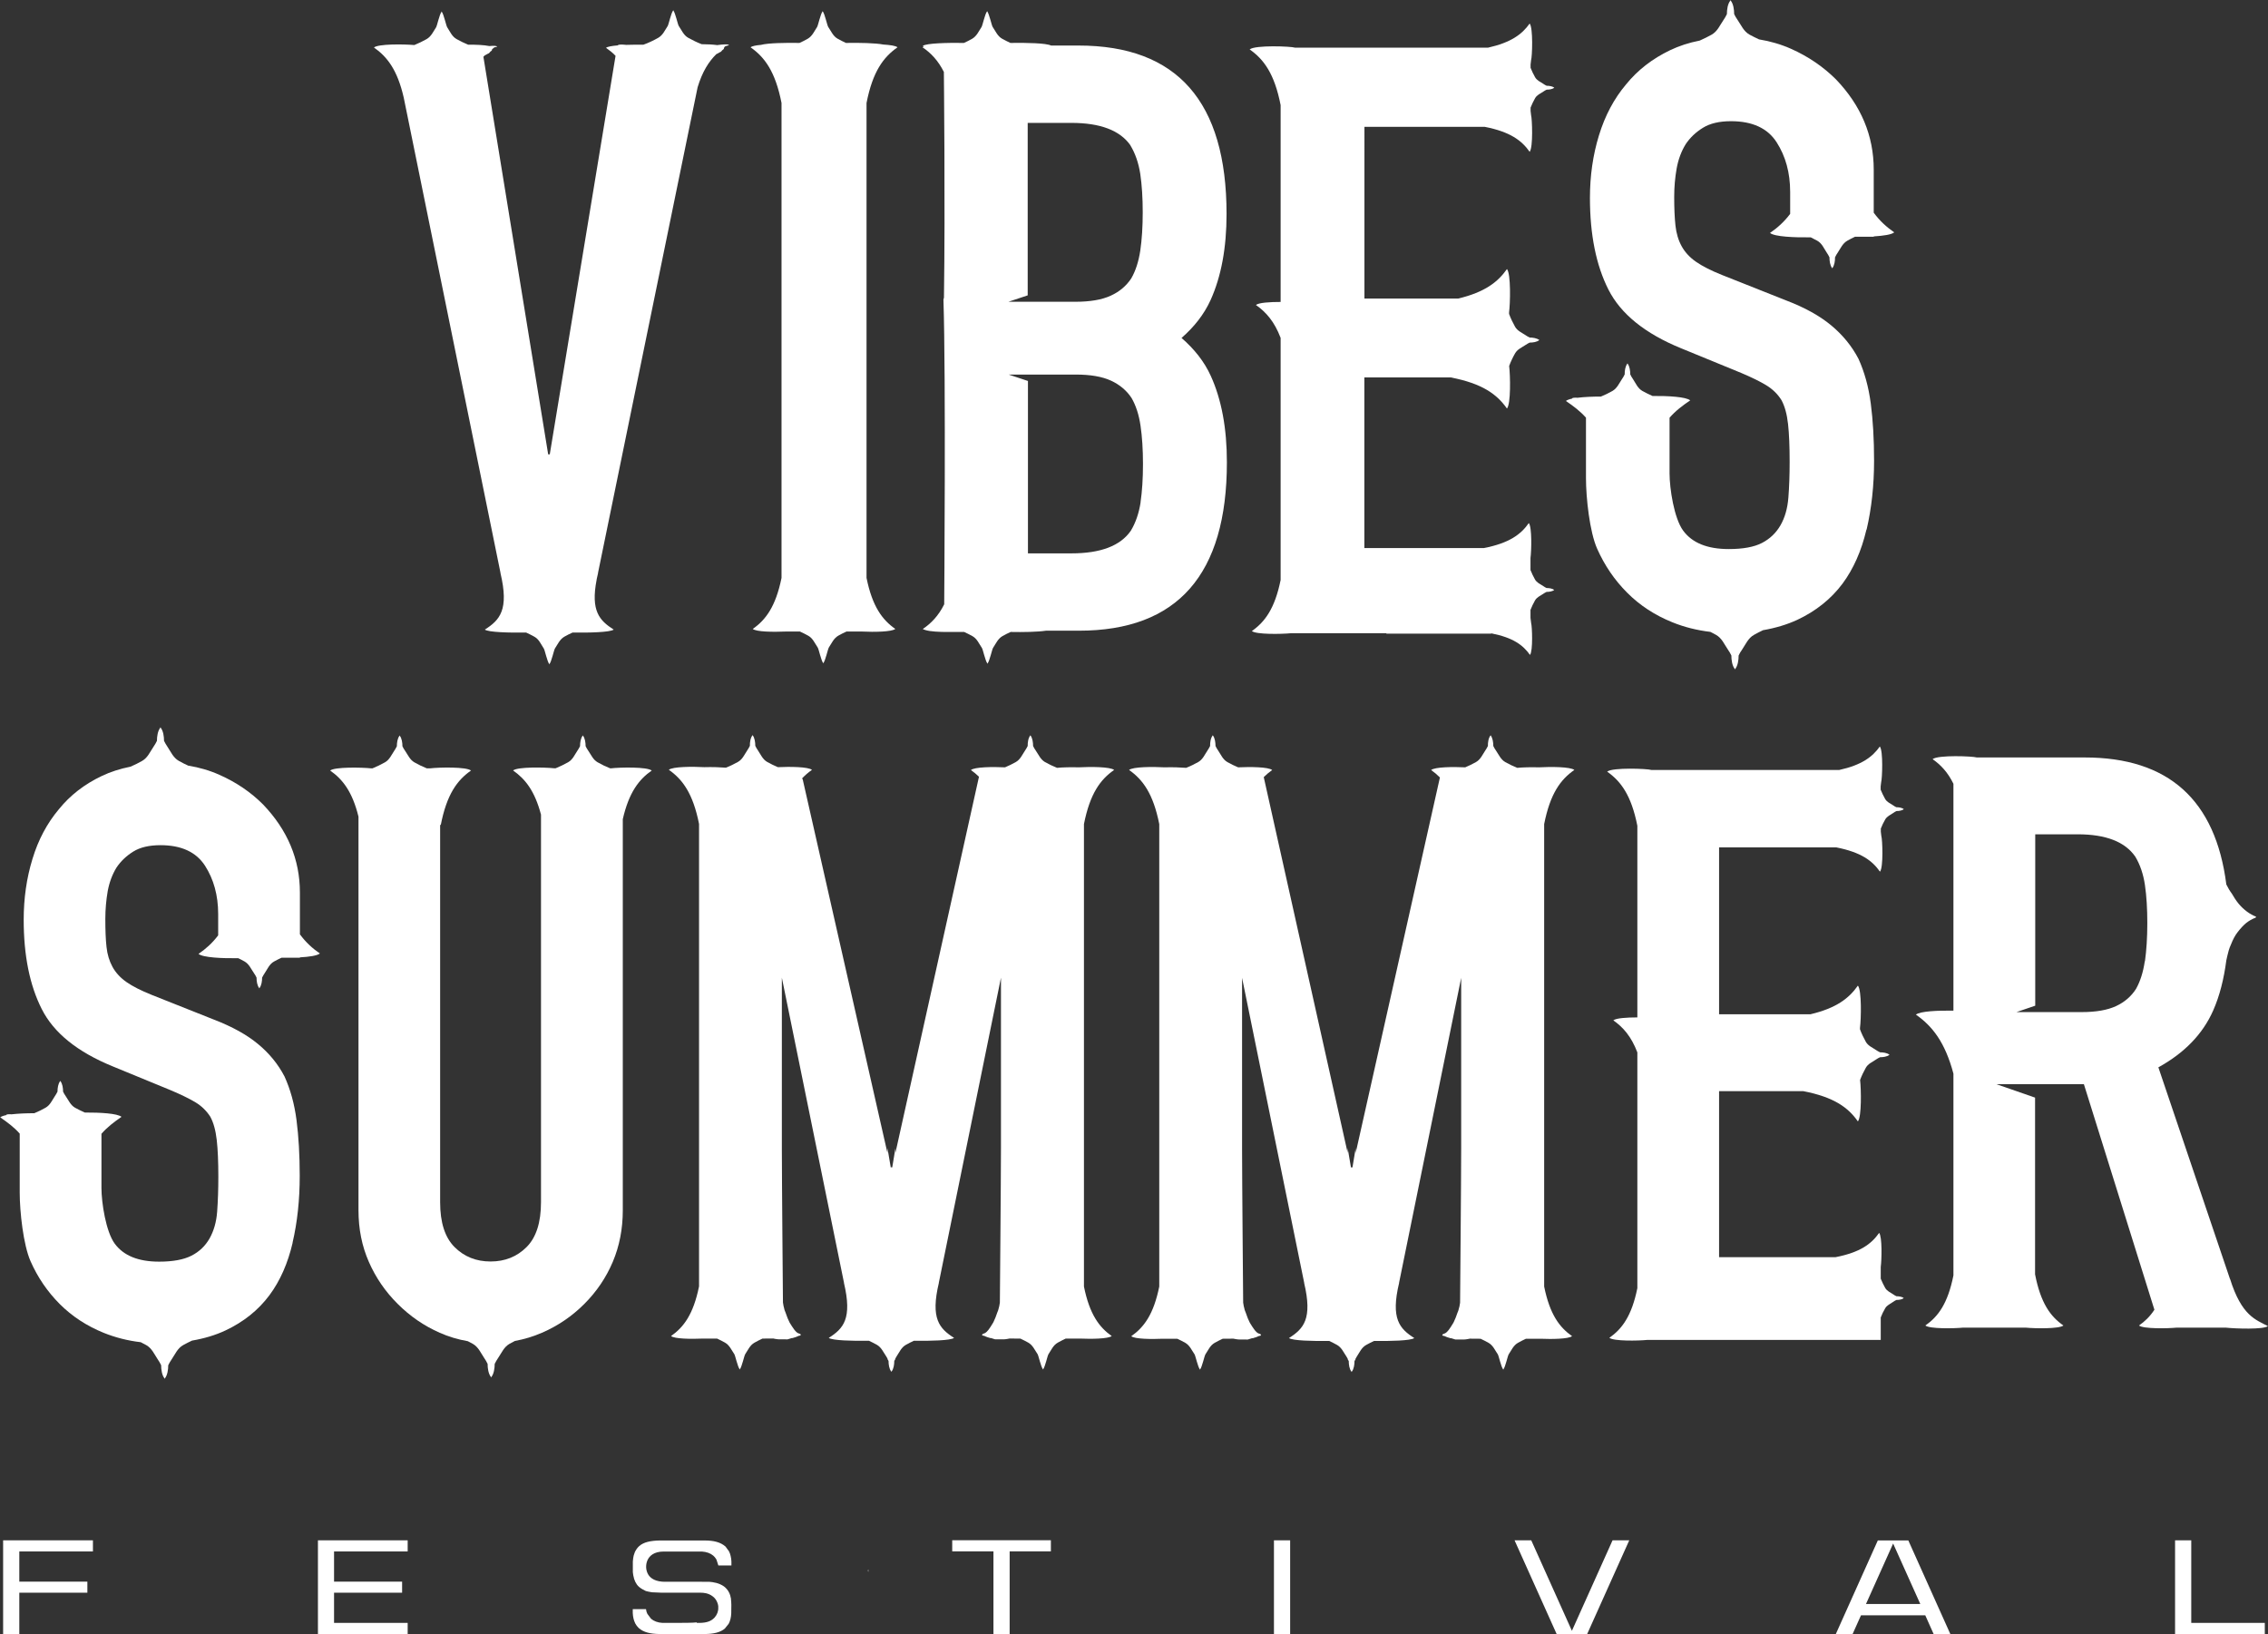 <?xml version="1.0" encoding="UTF-8"?>
<svg id="Livello_1" data-name="Livello 1" xmlns="http://www.w3.org/2000/svg" viewBox="0 0 268.93 193.74">
  <rect x="0" y="0" width="268.93" height="193.74" fill="#333333" stroke="none"/>
  <defs>
    <style>
      .cls-1 {
        fill: #fff;
      }
    </style>
  </defs>
  <g>
    <polygon class="cls-1" points="102.97 186.09 102.91 186.2 102.96 186.39 102.97 186.09"/>
    <polygon class="cls-1" points=".37 193.74 2.29 193.74 2.29 188.84 10.36 188.84 10.36 187.53 2.29 187.53 2.29 183.95 11.02 183.95 11.02 182.63 .37 182.63 .37 193.74"/>
    <polygon class="cls-1" points="37.7 193.74 48.34 193.74 48.34 192.42 39.61 192.42 39.61 188.84 47.68 188.84 47.68 187.53 39.61 187.53 39.61 183.95 48.34 183.95 48.34 182.63 37.7 182.63 37.7 193.74"/>
    <path class="cls-1" d="M86.69,189.61c-.06-.33-.13-.57-.24-.79-.05-.1-.08-.16-.12-.21-.2-.29-.41-.49-.7-.65-.11-.06-.18-.1-.26-.13-.28-.12-.57-.19-.88-.24l-.36-.04h-.16s-1.35-.01-1.35-.01h-3.9c-.07,0-.15,0-.22-.01l-.37-.05c-.91-.18-1.27-.69-1.41-1.11-.16-.45-.13-.98.07-1.41.21-.45.72-1,1.91-1h.08c.1,0,1.94,0,3.83,0h.62c.56.04,1.01.2,1.35.49l.16.16s.07.09.1.13c.07.1.11.15.13.22l.21.65h1.55v-.46c0-.1-.02-.21-.03-.33-.02-.14-.04-.23-.06-.32-.03-.13-.05-.21-.08-.29-.05-.14-.08-.21-.12-.28l-.41-.56c-.59-.52-1.4-.72-2.46-.72h-5.35c-1.09.02-1.89.2-2.41.65l-.19.19-.13.17-.12.19c-.08.14-.1.2-.12.26-.05.14-.08.24-.11.33-.03.13-.05.23-.06.32l-.04.38c0,.15,0,.97,0,.97v.29c.02.19.04.28.05.37.06.33.14.58.24.78l.19.32c.14.2.36.39.64.55l.42.22c.12.03.41.11.72.15l1.16.05h4.61c.38,0,.93.05,1.42.42.37.26.62.71.68,1.18v.18c.02.42-.15.85-.44,1.17-.41.44-.93.61-1.73.63-.1,0-.22,0-.38,0v-.06c-.54.06-1.56.06-3.45.06h-.62c-.55-.03-1.01-.2-1.35-.49l-.43-.57s-.04-.09-.06-.14c-.02-.06-.03-.1-.05-.13l-.06-.3h-1.57v.46c0,.1.02.22.03.33.02.13.04.23.06.33.03.11.05.2.08.27.06.15.09.22.12.29l.14.23.11.14.17.19c.58.51,1.36.69,2.45.71h.63s0,0,0,0c1.38,0,4.72,0,4.72,0,1.07,0,1.89-.2,2.41-.65l.45-.56c.07-.13.1-.2.12-.26.05-.15.08-.23.1-.32.03-.13.05-.22.06-.33.02-.14.03-.25.03-.36v-.12c0-.26.01-.86.01-.86l-.02-.44s-.02-.13-.03-.22Z"/>
    <polygon class="cls-1" points="112.91 183.94 117.8 183.94 117.8 193.74 119.72 193.74 119.72 183.94 124.61 183.94 124.61 182.62 112.91 182.62 112.91 183.94"/>
    <rect class="cls-1" x="151.06" y="182.63" width="1.92" height="11.12"/>
    <polygon class="cls-1" points="186.39 193.36 181.57 182.63 179.59 182.63 184.58 193.74 188.2 193.74 193.19 182.63 191.21 182.63 186.39 193.36"/>
    <path class="cls-1" d="M222.67,182.63l-4.99,11.12h1.99s1-2.23,1-2.23h7.62l1,2.24h1.98s-4.99-11.12-4.99-11.12h-3.62ZM221.26,190.18l3.22-7.17,3.22,7.17h-6.44Z"/>
    <polygon class="cls-1" points="259.83 182.63 257.91 182.63 257.91 193.74 268.55 193.74 268.55 192.42 259.83 192.42 259.83 182.63"/>
  </g>
  <g>
    <path class="cls-1" d="M221.34,62.77c.58-2.5.88-5.22.88-8.14,0-2.54-.13-4.79-.39-6.78-.26-1.98-.75-3.75-1.46-5.31-.78-1.49-1.85-2.81-3.22-3.95-1.37-1.14-3.15-2.13-5.36-2.97l-7.61-3.02c-1.3-.52-2.32-1.04-3.07-1.56-.75-.52-1.32-1.14-1.71-1.85-.39-.71-.63-1.53-.73-2.44-.1-.91-.15-2.05-.15-3.41,0-1.17.1-2.29.29-3.36.19-1.07.55-2.03,1.07-2.88.52-.78,1.2-1.43,2.05-1.95.84-.52,1.95-.78,3.32-.78,2.54,0,4.34.83,5.41,2.49,1.07,1.66,1.61,3.62,1.61,5.9v2.6c-.71.94-1.51,1.66-2.39,2.26.53.45,2.92.55,4.83.52.26.13.52.26.77.4.56.31.78.89,1.12,1.4.13.19.24.37.33.57,0,.42.07.97.32,1.28,0,.02,0,.03,0,.05,0,0,0-.01.01-.02,0,0,0,.01.01.02,0-.02,0-.03,0-.05.25-.31.33-.86.32-1.28.09-.2.2-.38.33-.57.34-.51.57-1.08,1.13-1.4.29-.17.6-.32.91-.47h.28c.15,0,.31,0,.47,0h1.47v-.04c1.14-.07,2.12-.21,2.43-.48-.9-.62-1.71-1.35-2.43-2.33v-5.1c0-4.03-1.5-7.61-4.49-10.72-1.5-1.49-3.27-2.7-5.31-3.61-1.19-.53-2.46-.9-3.8-1.12-.39-.18-.77-.37-1.14-.57-.69-.39-.97-1.11-1.4-1.73-.16-.23-.3-.46-.41-.7,0-.52-.09-1.21-.41-1.6,0-.02,0-.03,0-.05,0,0-.01.02-.02.02,0,0-.01-.02-.02-.02,0,.02,0,.03,0,.05-.32.39-.41,1.07-.41,1.6-.11.25-.25.47-.41.71-.43.63-.71,1.34-1.4,1.73-.45.25-.93.49-1.41.7-1.27.25-2.45.63-3.51,1.14-2.11,1.01-3.85,2.36-5.22,4.05-1.43,1.69-2.5,3.7-3.22,6.05-.72,2.34-1.07,4.81-1.07,7.41,0,4.36.73,7.98,2.19,10.87,1.46,2.89,4.34,5.22,8.63,6.97l7.12,2.92c1.23.52,2.23,1.01,2.97,1.46.75.46,1.35,1.04,1.8,1.76.39.72.65,1.66.78,2.83.13,1.17.19,2.67.19,4.49,0,1.56-.05,2.97-.15,4.24-.1,1.27-.41,2.36-.93,3.27-.52.91-1.25,1.61-2.19,2.1-.94.49-2.26.73-3.95.73-2.54,0-4.34-.73-5.41-2.19-1.07-1.46-1.61-4.97-1.61-6.79v-6.59c.72-.83,1.54-1.44,2.45-2.06-.5-.42-2.63-.54-4.47-.52-.41-.18-.81-.38-1.19-.59-.56-.31-.78-.89-1.12-1.4-.13-.19-.24-.37-.33-.57,0-.42-.07-.97-.32-1.28,0-.01,0-.03,0-.04,0,0,0,.01-.01.02,0,0,0-.01-.01-.02,0,.02,0,.03,0,.04-.25.31-.33.86-.32,1.28-.09.2-.2.38-.33.57-.34.51-.57,1.08-1.13,1.4-.43.25-.9.47-1.36.66-.96,0-1.97.04-2.76.14-.36-.02-.63-.01-.67.1.01,0,.02,0,.03,0-.35.07-.61.17-.75.28.88.6,1.67,1.19,2.38,1.98v7.18c0,2.34.44,6.37,1.32,8.35.88,1.98,2.06,3.72,3.56,5.22,1.49,1.5,3.28,2.67,5.36,3.51,1.42.58,2.93.95,4.51,1.14.23.12.46.23.68.36.69.39.97,1.11,1.4,1.74.16.23.3.46.41.7,0,.52.09,1.21.41,1.6,0,.02,0,.03,0,.05,0,0,.01-.02.02-.02,0,0,.01.02.02.02,0-.02,0-.03,0-.05.32-.39.41-1.07.41-1.6.11-.25.25-.47.41-.7.43-.63.71-1.35,1.4-1.74.35-.2.71-.38,1.08-.56,1.5-.26,2.86-.67,4.07-1.23,2.21-1.04,4-2.47,5.36-4.29,1.3-1.76,2.24-3.88,2.83-6.39Z"/>
    <path class="cls-1" d="M140.09,40.08c1.49-1.3,2.67-2.78,3.45-4.49,1.27-2.8,1.9-6.21,1.9-10.22,0-13.31-5.85-19.97-17.55-19.97h-3.26c-.57-.29-2.91-.34-4.82-.31-.33-.15-.66-.32-.97-.49-.56-.31-.78-.89-1.13-1.4-.13-.19-.4-1.53-.65-1.85,0-.01,0-.03,0-.04,0,0,0,.01-.01.02,0,0,0-.01-.01-.02,0,.02,0,.03,0,.04-.25.31-.53,1.66-.65,1.85-.34.51-.57,1.08-1.12,1.4-.31.18-.64.34-.97.49-1.98-.03-4.45.03-4.88.35.05.03.09.06.13.09-.05.02-.14.04-.17.07,1,.68,1.85,1.56,2.54,2.93,0,0,.17,15.98.01,26.76l-.06.23c.3,9.17.09,36.13.09,36.13-.68,1.37-1.54,2.25-2.54,2.93,0,0,0,0,0,0,0,0,0,0,0,0,.06.04.17.08.3.12.56.18,1.67.24,2.75.23.62.01,1.26.01,1.86,0,.33.15.66.32.97.49.56.31.78.89,1.13,1.4.13.19.4,1.53.65,1.85,0,.01,0,.03,0,.04,0,0,0-.01.01-.02,0,0,0,.01.01.02,0-.02,0-.03,0-.04.25-.31.53-1.66.65-1.85.34-.51.57-1.08,1.12-1.4.31-.18.64-.34.97-.49,1.47.03,3.2,0,4.18-.15h3.91c11.7,0,17.55-6.66,17.55-19.97,0-4.01-.63-7.42-1.9-10.22-.78-1.73-1.98-3.22-3.49-4.53ZM134.04,17.24c.58.96.97,2.09,1.17,3.39.19,1.31.29,2.82.29,4.54s-.1,3.23-.29,4.54c-.2,1.31-.55,2.4-1.07,3.3-.59.89-1.4,1.58-2.44,2.05-1.04.48-2.44.72-4.19.72h-7.94l2.29-.76V14.57h5.17c3.44,0,5.78.89,7.02,2.67ZM135.25,59.55c-.2,1.3-.59,2.44-1.17,3.39-1.24,1.78-3.58,2.67-7.02,2.67h-5.17v-20.44l-2.29-.76h7.94c1.76,0,3.15.24,4.19.72,1.04.48,1.85,1.16,2.44,2.05.52.89.88,1.99,1.07,3.3.19,1.3.29,2.82.29,4.54s-.1,3.23-.29,4.54Z"/>
    <path class="cls-1" d="M176.82,75.09c2.6.51,3.78,1.4,4.6,2.56.37-.45.25-3.42.14-3.75l-.08-.64v-.95c.15-.38.33-.76.53-1.11.22-.39.62-.55.98-.79.13-.09.26-.17.4-.23.29,0,.68-.05.9-.23.01,0,.02,0,.03,0,0,0,0,0-.01,0,0,0,0,0,.01,0-.01,0-.02,0-.03,0-.22-.18-.6-.23-.9-.23-.14-.06-.27-.14-.4-.23-.36-.24-.76-.4-.98-.79-.2-.35-.38-.73-.53-1.11v-1.43c.11-.8.19-3.67-.2-4.14-.94,1.34-2.31,2.37-5.32,2.96h-14.18v-20.23h10.24s0,0,0,0c3.78.73,5.49,2.01,6.67,3.69.47-.57.4-3.9.26-5.05.19-.51.43-1.02.7-1.49.28-.49.78-.69,1.23-.99.17-.11.32-.21.5-.29.37,0,.85-.06,1.13-.29.01,0,.03,0,.04,0,0,0-.01,0-.02-.01,0,0,.01,0,.02-.01-.01,0-.03,0-.04,0-.28-.22-.76-.29-1.13-.29-.18-.08-.34-.18-.5-.29-.45-.3-.95-.5-1.23-.99-.27-.48-.52-1-.71-1.52v-.18c.14-1.04.23-4.56-.25-5.14-1.08,1.54-2.62,2.74-5.79,3.5h-11.11V15.04h14.27c3.01.59,4.38,1.62,5.32,2.96.43-.52.29-3.96.17-4.34l-.06-.51v-.39c.15-.38.33-.76.53-1.11.22-.39.62-.55.98-.79.13-.09.26-.17.4-.23.29,0,.68-.05.9-.23.01,0,.02,0,.03,0,0,0,0,0-.01,0,0,0,0,0,.01,0-.01,0-.02,0-.03,0-.22-.18-.6-.23-.9-.23-.14-.06-.27-.14-.4-.23-.36-.24-.76-.4-.98-.79-.2-.35-.38-.73-.53-1.11v-.4l.06-.51c.13-.38.26-3.82-.17-4.34-.9,1.28-2.22,2.25-4.93,2.86h-22.89c-.48-.16-4.74-.33-5.38.21,1.67,1.17,2.94,2.87,3.67,6.6v23.34c-1.26,0-2.59.08-2.93.36,1.2.84,2.19,1.96,2.93,3.9v28.71c-.69,3.4-1.87,4.97-3.41,6.05.51.42,3.47.37,4.62.26h11.33s0,.03,0,.05h12.44Z"/>
    <path class="cls-1" d="M85.07,5.35c-.52-.07-1.19-.11-1.87-.11-.54-.21-1.08-.47-1.58-.75-.56-.31-.78-.89-1.13-1.4-.13-.19-.4-1.53-.65-1.85,0-.02,0-.03,0-.04,0,0,0,.01-.01.02,0,0,0-.01-.01-.02,0,.02,0,.03,0,.04-.25.31-.53,1.66-.65,1.85-.34.51-.57,1.08-1.13,1.4-.55.31-1.16.6-1.75.81-.67-.01-1.38,0-2.04.02-.5-.05-.92-.07-1,.06-.69.06-1.22.15-1.39.29.42.3.81.6,1.13.95l-7.8,47.25h-.19l-7.68-47.14c.05-.06.11-.11.17-.17.11-.04.17-.09.28-.15.2-.11.19-.05.35-.26.05-.07.18-.11.21-.2.01-.05.02-.09.03-.13.07-.05.14-.1.21-.15,0,0-.02-.01-.03-.02.09-.04.21-.07.41-.11-.05-.13-.45-.12-.93-.08-.62-.13-1.59-.17-2.51-.16-.46-.19-.93-.42-1.36-.66-.56-.31-.78-.89-1.12-1.4-.13-.19-.4-1.53-.65-1.85,0-.01,0-.03,0-.05,0,0,0,.01-.01.02,0,0,0-.01-.01-.02,0,.02,0,.03,0,.05-.25.31-.53,1.66-.65,1.85-.34.51-.57,1.08-1.13,1.4-.46.26-.96.5-1.45.7-1.32-.11-4.26-.14-4.79.29,1.57,1.1,2.78,2.66,3.53,5.93l11.48,56.38s0,0-.01-.01c1.04,4.38-.07,5.58-1.85,6.72.43.32,2.92.38,4.9.35.33.15.66.32.97.49.56.31.78.89,1.12,1.4.13.19.4,1.53.65,1.85,0,.01,0,.03,0,.04,0,0,0-.01.01-.02,0,0,0,.01.01.02,0-.02,0-.03,0-.04.25-.31.53-1.66.65-1.85.34-.51.57-1.08,1.12-1.4.31-.18.64-.34.97-.49,1.98.03,4.45-.03,4.88-.35-1.67-1.07-2.75-2.19-2.02-5.93v-.03c.05-.24.11-.5.17-.76,0,0,0,0-.01,0l11.81-57.58c.56-1.85,1.32-3.05,2.23-3.94,0,0,0,0,0,0,.14-.04.2-.1.32-.17.2-.11.19-.05.35-.26.05-.07.18-.11.21-.2.01-.05.02-.1.03-.14.02-.02.05-.04.07-.05-.01,0-.02-.02-.03-.02.06-.07.19-.13.54-.2-.06-.17-.69-.11-1.34-.03Z"/>
    <path class="cls-1" d="M106.43,5.61c-.23-.19-.9-.28-1.69-.33-.91-.18-2.82-.22-4.43-.19-.33-.15-.66-.32-.97-.49-.56-.31-.78-.89-1.13-1.4-.13-.19-.4-1.53-.65-1.85,0-.01,0-.03,0-.04,0,0,0,.01-.01.02,0,0,0-.01-.01-.02,0,.02,0,.03,0,.04-.25.31-.53,1.66-.65,1.85-.34.51-.57,1.08-1.12,1.4-.31.18-.64.34-.97.49-1.7-.03-3.74.01-4.56.23-.59.05-1.06.14-1.24.29,1.67,1.17,2.94,2.87,3.67,6.6v56.31c-.69,3.4-1.87,4.97-3.41,6.05.42.35,2.46.37,3.83.31.59,0,1.2,0,1.77,0,.33.15.66.32.97.49.56.31.78.89,1.13,1.4.13.19.4,1.53.65,1.85,0,.01,0,.03,0,.04,0,0,0-.01.01-.02,0,0,0,.01.01.02,0-.02,0-.03,0-.04.25-.31.53-1.66.65-1.85.34-.51.57-1.08,1.12-1.4.31-.18.64-.34.97-.49.61.01,1.27.01,1.9,0,1.36.07,3.47.04,3.89-.31-1.54-1.08-2.72-2.65-3.41-6.05V12.21c.73-3.73,2-5.43,3.67-6.6Z"/>
  </g>
  <g>
    <path class="cls-1" d="M34.69,147.34c.57-2.44.85-5.08.85-7.93,0-2.47-.13-4.67-.38-6.6-.25-1.93-.73-3.65-1.42-5.17-.76-1.46-1.8-2.74-3.13-3.84-1.33-1.11-3.07-2.07-5.22-2.9l-7.4-2.94c-1.27-.51-2.26-1.01-2.99-1.52-.73-.51-1.28-1.11-1.66-1.8-.38-.7-.62-1.49-.71-2.37-.1-.89-.14-1.99-.14-3.32,0-1.14.1-2.23.28-3.28.19-1.04.54-1.98,1.04-2.8.51-.76,1.17-1.39,1.99-1.9.82-.51,1.9-.76,3.23-.76,2.47,0,4.22.81,5.27,2.42,1.04,1.61,1.57,3.53,1.57,5.74v2.53c-.69.92-1.47,1.61-2.33,2.2.52.44,2.85.54,4.71.51.25.12.51.25.75.39.54.31.76.87,1.1,1.36.12.18.24.36.32.55,0,.41.07.94.32,1.25,0,.01,0,.03,0,.04,0,0,0-.01.01-.02,0,0,0,.01.01.02,0-.01,0-.03,0-.04.25-.31.32-.84.32-1.25.09-.19.2-.37.32-.55.33-.49.55-1.06,1.1-1.36.29-.16.58-.31.89-.45h.28c.15,0,.3,0,.46,0h1.43v-.04c1.11-.06,2.06-.2,2.37-.46-.88-.6-1.67-1.32-2.37-2.27v-4.96c0-3.92-1.46-7.4-4.37-10.44-1.46-1.46-3.18-2.63-5.17-3.51-1.16-.52-2.4-.88-3.7-1.09-.38-.17-.75-.36-1.11-.56-.67-.38-.95-1.08-1.36-1.69-.15-.23-.29-.45-.4-.69,0-.51-.09-1.18-.4-1.56,0-.02,0-.03,0-.05,0,0-.01.02-.02.02,0,0-.01-.02-.02-.02,0,.02,0,.03,0,.05-.31.38-.4,1.05-.4,1.56-.11.24-.25.46-.4.69-.42.61-.69,1.31-1.36,1.69-.44.25-.9.48-1.37.68-1.24.25-2.38.61-3.42,1.11-2.06.98-3.75,2.29-5.08,3.94-1.39,1.65-2.44,3.61-3.13,5.89-.7,2.28-1.04,4.68-1.04,7.21,0,4.24.71,7.77,2.14,10.59,1.42,2.82,4.22,5.08,8.4,6.79l6.93,2.85c1.2.51,2.17.98,2.9,1.42.73.44,1.31,1.01,1.76,1.71.38.7.63,1.61.76,2.75.13,1.14.19,2.6.19,4.37,0,1.52-.05,2.9-.14,4.13-.09,1.23-.4,2.29-.9,3.18-.51.89-1.22,1.57-2.14,2.04-.92.47-2.2.71-3.84.71-2.47,0-4.22-.71-5.27-2.14-1.04-1.42-1.57-4.84-1.57-6.61v-6.41c.71-.81,1.5-1.4,2.38-2.01-.49-.41-2.56-.52-4.35-.51-.4-.17-.79-.37-1.16-.57-.54-.31-.76-.87-1.1-1.36-.12-.18-.24-.36-.32-.55,0-.41-.07-.94-.32-1.25,0-.01,0-.03,0-.04,0,0,0,.01-.01.02,0,0,0-.01-.01-.02,0,.01,0,.03,0,.04-.25.31-.32.84-.32,1.25-.09.19-.2.37-.32.55-.33.49-.55,1.05-1.1,1.36-.42.24-.87.46-1.33.65-.93,0-1.91.04-2.69.13-.35-.02-.61-.01-.65.09.01,0,.02,0,.03,0-.34.07-.6.16-.73.27.85.59,1.63,1.16,2.31,1.93v6.99c0,2.28.43,6.2,1.28,8.13.85,1.93,2.01,3.62,3.46,5.08,1.46,1.46,3.2,2.6,5.22,3.42,1.39.56,2.85.93,4.39,1.11.23.11.45.23.66.35.67.38.95,1.08,1.36,1.69.15.23.29.44.4.69,0,.51.09,1.18.4,1.56,0,.02,0,.03,0,.05,0,0,.01-.02.02-.02,0,0,.01.02.02.02,0-.02,0-.03,0-.05.31-.38.4-1.05.4-1.56.11-.24.25-.46.4-.69.42-.61.69-1.31,1.36-1.69.34-.19.7-.37,1.06-.54,1.46-.25,2.79-.65,3.96-1.2,2.15-1.01,3.89-2.4,5.22-4.18,1.27-1.71,2.18-3.78,2.75-6.22Z"/>
    <path class="cls-1" d="M72.39,91.09h-.06c-.5-.2-1-.44-1.47-.71-.54-.31-.76-.87-1.1-1.36-.12-.18-.24-.36-.32-.55,0-.41-.07-.94-.32-1.25,0-.01,0-.03,0-.04,0,0,0,.01-.01.02,0,0,0-.01-.01-.02,0,.01,0,.03,0,.04-.25.31-.32.84-.32,1.25-.09.19-.2.37-.32.55-.33.49-.55,1.05-1.1,1.36-.47.26-.97.51-1.47.71h-.19c-1.16-.12-4.32-.18-4.86.26,1.44,1.01,2.57,2.42,3.31,5.24v45.95c0,2.41-.57,4.18-1.71,5.32-1.14,1.14-2.56,1.71-4.27,1.71s-3.13-.57-4.27-1.71c-1.14-1.14-1.71-2.91-1.71-5.32v-44.79s.05.06.07.1c.71-3.68,1.96-5.35,3.59-6.49-.54-.45-3.71-.39-4.86-.26h-.38c-.5-.2-1-.44-1.47-.71-.54-.31-.76-.87-1.1-1.36-.12-.18-.24-.36-.32-.55,0-.41-.07-.94-.32-1.25,0-.01,0-.03,0-.04,0,0,0,.01-.01.02,0,0,0-.01-.01-.02,0,.01,0,.03,0,.04-.25.31-.32.84-.32,1.25-.09.19-.2.37-.32.55-.33.49-.55,1.05-1.1,1.36-.47.26-.97.51-1.47.71h-.16c-1.16-.12-4.32-.18-4.86.26,1.47,1.03,2.63,2.49,3.36,5.47v46.67c0,2.22.41,4.26,1.23,6.12.82,1.87,1.96,3.53,3.42,4.98,1.46,1.46,3.12,2.6,4.98,3.42,1.06.47,2.17.8,3.33,1,.2.1.4.2.59.31.67.38.95,1.08,1.36,1.69.15.23.29.44.4.69,0,.51.09,1.18.4,1.56,0,.02,0,.03,0,.05,0,0,.01-.02.02-.02,0,0,.01.02.02.02,0-.02,0-.03,0-.05.31-.38.4-1.05.4-1.56.11-.24.25-.46.4-.69.42-.61.69-1.31,1.36-1.69.21-.12.42-.23.64-.34,1.1-.2,2.17-.52,3.2-.97,1.9-.82,3.57-1.96,5.03-3.42,1.46-1.46,2.58-3.12,3.37-4.98.79-1.87,1.19-3.91,1.19-6.12v-46.38c.73-3.17,1.91-4.7,3.43-5.76-.54-.45-3.71-.39-4.86-.26Z"/>
    <path class="cls-1" d="M264.43,151.62s0,.01-.01.02l-8.49-25.09c3.1-1.71,5.27-3.95,6.5-6.74.77-1.74,1.27-3.74,1.56-5.95.09-.39.17-.78.28-1.16.03-.12.08-.24.12-.36.21-.52.44-1.09.74-1.54.29-.42.62-.81.96-1.14.32-.31.68-.54,1.05-.72.11-.05.22-.09.33-.14.01-.04.04-.08.05-.11-.74-.28-1.47-.83-2.04-1.5-.31-.37-.59-.8-.84-1.24-.24-.32-.46-.69-.65-1.08-1.28-10.03-6.87-15.06-16.79-15.06h-12.8c-.46-.15-4.61-.32-5.24.2.97.68,1.8,1.55,2.47,2.92v26.9c-1.81-.03-3.95.06-4.45.47,1.93,1.35,3.45,3.24,4.45,7v23.92c-.67,3.35-1.82,4.89-3.33,5.94.5.41,3.38.36,4.5.25h7.37c1.12.11,4,.16,4.5-.25-1.53-1.07-2.69-2.63-3.36-6.07,0,0,0,0,0,0v-20.95l-4.58-1.59h10.37l8.36,26.74c-.53.81-1.14,1.39-1.83,1.87.5.41,3.38.36,4.5.25h5.76c1.2.13,4.53.24,5.03-.18-1.45-.76-3.12-1.22-4.49-5.6ZM254.32,113.97c-.19,1.3-.54,2.39-1.04,3.28-.57.89-1.36,1.57-2.37,2.04-1.01.47-2.37.71-4.08.71h-7.73l2.23-.76v-20.32h5.03c3.35,0,5.63.89,6.84,2.66.57.95.95,2.07,1.14,3.37.19,1.3.28,2.8.28,4.51s-.1,3.21-.28,4.51Z"/>
    <path class="cls-1" d="M225.73,95.93c-.21-.17-.59-.22-.87-.22-.14-.06-.26-.14-.39-.23-.35-.23-.74-.39-.95-.77-.19-.34-.37-.71-.52-1.08v-.39l.06-.5c.12-.37.26-3.72-.16-4.23-.87,1.24-2.17,2.2-4.8,2.78h-22.29c-.46-.15-4.61-.32-5.24.2,1.62,1.14,2.86,2.79,3.58,6.42v22.72c-1.23,0-2.52.08-2.85.35,1.17.82,2.13,1.91,2.85,3.8v27.95c-.67,3.31-1.82,4.84-3.32,5.89.5.41,3.38.36,4.5.25h27.68v-2.66c.14-.37.32-.74.52-1.08.21-.38.61-.53.95-.77.13-.09.25-.17.39-.23.29,0,.66-.05.87-.22.01,0,.02,0,.03,0,0,0,0,0-.01,0,0,0,0,0,.01,0-.01,0-.02,0-.03,0-.21-.17-.59-.22-.87-.22-.14-.06-.26-.14-.39-.23-.35-.23-.74-.39-.95-.77-.19-.34-.37-.71-.52-1.08v-1.39c.11-.78.19-3.57-.19-4.04-.92,1.31-2.25,2.31-5.18,2.88h-13.8v-19.69h9.97s0,0,0,0c3.68.71,5.35,1.96,6.49,3.59.45-.55.39-3.8.26-4.91.18-.49.42-.99.68-1.45.27-.48.76-.67,1.2-.97.16-.11.32-.21.49-.28.36,0,.83-.06,1.1-.28.01,0,.03,0,.04,0,0,0-.01,0-.02-.01,0,0,.01,0,.02-.01-.01,0-.03,0-.04,0-.27-.22-.74-.28-1.1-.28-.17-.08-.33-.17-.49-.28-.44-.3-.93-.49-1.2-.97-.26-.47-.51-.98-.69-1.48v-.18c.13-1.01.22-4.44-.25-5-1.05,1.5-2.55,2.67-5.64,3.4h-10.82v-19.79h13.9c2.93.58,4.26,1.57,5.18,2.88.42-.51.29-3.85.16-4.23l-.06-.5v-.38c.14-.37.32-.74.52-1.08.21-.38.61-.53.95-.77.13-.09.25-.17.39-.23.29,0,.66-.05.87-.22.01,0,.02,0,.03,0,0,0,0,0-.01,0,0,0,0,0,.01,0-.01,0-.02,0-.03,0Z"/>
    <path class="cls-1" d="M131.85,158.43c-1.5-1.05-2.65-2.58-3.32-5.89v-54.83c.72-3.63,1.95-5.29,3.58-6.42-.46-.38-2.81-.39-4.21-.31-.92-.03-1.93,0-2.56.06-.48-.19-.97-.43-1.42-.68-.54-.31-.76-.87-1.1-1.36-.12-.18-.24-.36-.32-.55,0-.41-.07-.94-.31-1.25,0-.01,0-.03,0-.04,0,0,0,.01-.01.02,0,0,0-.01-.01-.02,0,.01,0,.03,0,.04-.25.31-.32.84-.31,1.25-.09.19-.2.37-.32.55-.33.49-.55,1.05-1.1,1.36-.4.23-.83.43-1.27.62-1.42-.07-3.6-.05-4.04.32.34.24.66.51.97.81,0,0-.01,0-.02,0l-9.9,44.57v-.57l-.37,2.23v.06h-.2v-.06s-.38-2.24-.38-2.24v.61l-10.06-44.36s-.06-.01-.09-.03c.37-.4.77-.74,1.2-1.04-.44-.37-2.62-.39-4.04-.32-.43-.18-.86-.39-1.27-.62-.54-.31-.76-.87-1.09-1.36-.12-.18-.24-.36-.32-.55,0-.41-.07-.94-.31-1.25,0-.01,0-.03,0-.04,0,0,0,.01-.01.02,0,0,0-.01-.01-.02,0,.01,0,.03,0,.04-.25.31-.32.84-.31,1.25-.09.19-.2.37-.32.55-.33.49-.55,1.05-1.1,1.36-.45.25-.93.49-1.42.68-.63-.05-1.64-.09-2.56-.06-1.41-.08-3.75-.07-4.21.31,1.62,1.14,2.86,2.79,3.58,6.42v54.83c-.67,3.31-1.82,4.84-3.32,5.89.41.34,2.4.36,3.73.3.58,0,1.17,0,1.73,0,.32.15.64.31.94.48.54.31.76.87,1.1,1.36.12.18.39,1.49.64,1.8,0,.01,0,.03,0,.04,0,0,0-.01.01-.02,0,0,0,.01.01.02,0-.01,0-.03,0-.04.25-.31.51-1.62.64-1.8.33-.49.55-1.05,1.1-1.36.3-.17.62-.33.94-.48.41,0,.84,0,1.27-.01.09.02.17.04.26.05.15.02.28.05.43.05.1,0,.2,0,.3,0h.49c.07,0,.17.02.24,0,.1-.02.2-.07.29-.09.07-.02.13-.05.19-.06.03,0,.07,0,.1,0,.05,0,.07-.03.11-.04.14-.04.26-.07.4-.13.08-.03.16-.08.24-.1.06-.02.16-.01.2-.07.11-.15-.23-.2-.32-.25-.31-.18-.53-.55-.72-.83-.09-.14-.18-.28-.26-.42-.04-.08-.07-.16-.11-.24-.06-.13-.13-.26-.17-.39-.06-.19-.14-.39-.21-.58-.05-.15-.13-.28-.15-.44-.02-.16-.09-.28-.1-.44,0-.1-.05-.19-.05-.29,0-.11-.13-14.78-.13-18.29v-20.22l7.37,36.18s0,0-.01-.01c1.01,4.27-.06,5.43-1.8,6.54.42.31,2.84.37,4.77.34.32.15.64.31.94.48.54.31.76.87,1.1,1.36.06.09.11.19.16.28v.06c.04.07.09.14.12.21,0,.41.07.94.32,1.25,0,.01,0,.03,0,.04,0,0,0-.01.01-.02,0,0,0,.01.01.02,0-.01,0-.02,0-.04,0,.01,0,.02,0,.04,0,0,0-.01.01-.02,0,0,0,.01.01.02,0-.01,0-.03,0-.04.25-.31.32-.84.32-1.25.03-.07.08-.14.12-.21v-.06c.05-.09.1-.19.16-.28.33-.49.55-1.05,1.1-1.36.3-.17.62-.33.94-.48,1.93.03,4.36-.03,4.77-.34-1.74-1.11-2.82-2.28-1.8-6.54,0,0,0,0-.01.01l7.37-36.18v20.22c0,3.51-.13,18.18-.13,18.29,0,.1-.04.19-.05.29,0,.15-.08.28-.1.44-.02.15-.09.29-.15.44-.07.19-.14.39-.21.58-.04.13-.12.26-.17.39-.04.08-.06.16-.11.24-.08.14-.17.29-.26.42-.19.28-.4.65-.72.83-.09.05-.42.11-.32.25.04.06.13.05.2.07.09.02.16.07.24.1.14.06.26.09.4.13.04.01.05.03.11.04.03,0,.07-.01.1,0,.06.01.12.04.19.06.09.02.19.07.29.09.07.01.17,0,.24,0h.49c.1,0,.2,0,.3,0,.15,0,.28-.03.43-.05.09-.01.18-.03.26-.05.43,0,.86.02,1.27.01.32.15.64.31.94.48.54.31.76.87,1.1,1.36.12.18.39,1.49.64,1.8,0,.01,0,.03,0,.04,0,0,0-.01.01-.02,0,0,0,.01.01.02,0-.01,0-.03,0-.04.25-.31.51-1.62.64-1.8.33-.49.55-1.05,1.1-1.36.3-.17.62-.33.94-.48.56,0,1.15.01,1.73,0,1.33.06,3.32.03,3.72-.3Z"/>
    <path class="cls-1" d="M186.42,158.43c-1.5-1.05-2.65-2.58-3.32-5.89v-54.83c.72-3.63,1.95-5.29,3.58-6.42-.46-.38-2.81-.39-4.21-.31-.92-.03-1.93,0-2.56.06-.48-.19-.97-.43-1.42-.68-.54-.31-.76-.87-1.1-1.36-.12-.18-.24-.36-.32-.55,0-.41-.07-.94-.31-1.25,0-.01,0-.03,0-.04,0,0,0,.01-.01.02,0,0,0-.01-.01-.02,0,.01,0,.03,0,.04-.25.31-.32.84-.31,1.25-.09.19-.2.37-.32.55-.33.49-.55,1.05-1.1,1.36-.4.23-.83.43-1.27.62-1.42-.07-3.6-.05-4.04.32.37.26.71.55,1.04.88l-9.99,44.53v-.59l-.37,2.23v.06h-.2v-.06s-.38-2.23-.38-2.23v.58l-9.95-44.56c.31-.31.65-.59,1-.84-.44-.37-2.62-.39-4.04-.32-.43-.18-.86-.39-1.27-.62-.54-.31-.76-.87-1.09-1.36-.12-.18-.24-.36-.32-.55,0-.41-.07-.94-.31-1.25,0-.01,0-.03,0-.04,0,0,0,.01-.01.02,0,0,0-.01-.01-.02,0,.01,0,.03,0,.04-.25.31-.32.84-.31,1.25-.09.19-.2.37-.32.55-.33.49-.55,1.05-1.1,1.36-.45.25-.93.49-1.42.68-.63-.05-1.64-.09-2.56-.06-1.41-.08-3.75-.07-4.21.31,1.62,1.14,2.86,2.79,3.58,6.42v54.83c-.67,3.31-1.82,4.84-3.32,5.89.41.34,2.4.36,3.73.3.58,0,1.17,0,1.73,0,.32.15.64.31.94.48.54.31.76.87,1.1,1.36.12.18.39,1.49.64,1.8,0,.01,0,.03,0,.04,0,0,0-.01.01-.02,0,0,0,.01.01.02,0-.01,0-.03,0-.04.25-.31.51-1.62.64-1.8.33-.49.55-1.05,1.1-1.36.3-.17.62-.33.94-.48.41,0,.84,0,1.27-.01.09.02.17.04.26.05.15.02.28.05.43.05.1,0,.2,0,.3,0h.49c.07,0,.17.02.24,0,.1-.02.2-.07.29-.09.07-.02.13-.05.19-.06.03,0,.07,0,.1,0,.05,0,.07-.03.11-.04.14-.04.26-.07.4-.13.08-.03.16-.08.24-.1.06-.02.16-.01.2-.07.11-.15-.23-.2-.32-.25-.31-.18-.53-.55-.72-.83-.09-.14-.18-.28-.26-.42-.04-.08-.07-.16-.11-.24-.06-.13-.13-.26-.17-.39-.06-.19-.14-.39-.21-.58-.05-.15-.13-.28-.15-.44-.02-.16-.09-.28-.1-.44,0-.1-.05-.19-.05-.29,0-.11-.13-14.78-.13-18.29v-20.22l7.37,36.18s0,0-.01-.01c1.01,4.27-.06,5.43-1.8,6.54.42.31,2.84.37,4.77.34.32.15.64.31.94.48.54.31.76.87,1.1,1.36.06.09.11.19.16.28v.06c.04.07.09.14.12.21,0,.41.07.94.32,1.25,0,.01,0,.03,0,.04,0,0,0-.01.01-.02,0,0,0,.01.01.02,0-.01,0-.02,0-.04,0,.01,0,.02,0,.04,0,0,0-.01.01-.02,0,0,0,.01.01.02,0-.01,0-.03,0-.04.25-.31.32-.84.32-1.25.03-.07.08-.14.12-.21v-.06c.05-.09.1-.19.16-.28.33-.49.55-1.05,1.1-1.36.3-.17.62-.33.94-.48,1.93.03,4.36-.03,4.77-.34-1.74-1.11-2.82-2.28-1.8-6.54,0,0,0,0-.01.01l7.37-36.18v20.22c0,3.51-.13,18.18-.13,18.29,0,.1-.04.19-.05.29,0,.15-.08.28-.1.44-.02.15-.09.29-.15.44-.07.19-.14.39-.21.58-.04.13-.12.26-.17.39-.04.08-.06.16-.11.24-.08.14-.17.29-.26.42-.19.28-.4.65-.72.83-.09.05-.42.11-.32.25.04.06.13.05.2.07.09.02.16.07.24.1.14.06.26.09.4.13.04.01.05.03.11.04.03,0,.07-.01.1,0,.06.01.12.04.19.06.09.02.19.07.29.09.07.01.17,0,.24,0h.49c.1,0,.2,0,.3,0,.15,0,.28-.03.43-.05.09-.01.18-.03.26-.05.43,0,.86.02,1.27.01.32.15.64.31.94.48.54.31.76.87,1.1,1.36.12.18.39,1.49.64,1.8,0,.01,0,.03,0,.04,0,0,0-.01.01-.02,0,0,0,.01.01.02,0-.01,0-.03,0-.04.25-.31.51-1.62.64-1.8.33-.49.55-1.05,1.1-1.36.3-.17.62-.33.94-.48.56,0,1.15.01,1.73,0,1.33.06,3.32.03,3.72-.3Z"/>
  </g>
</svg>
